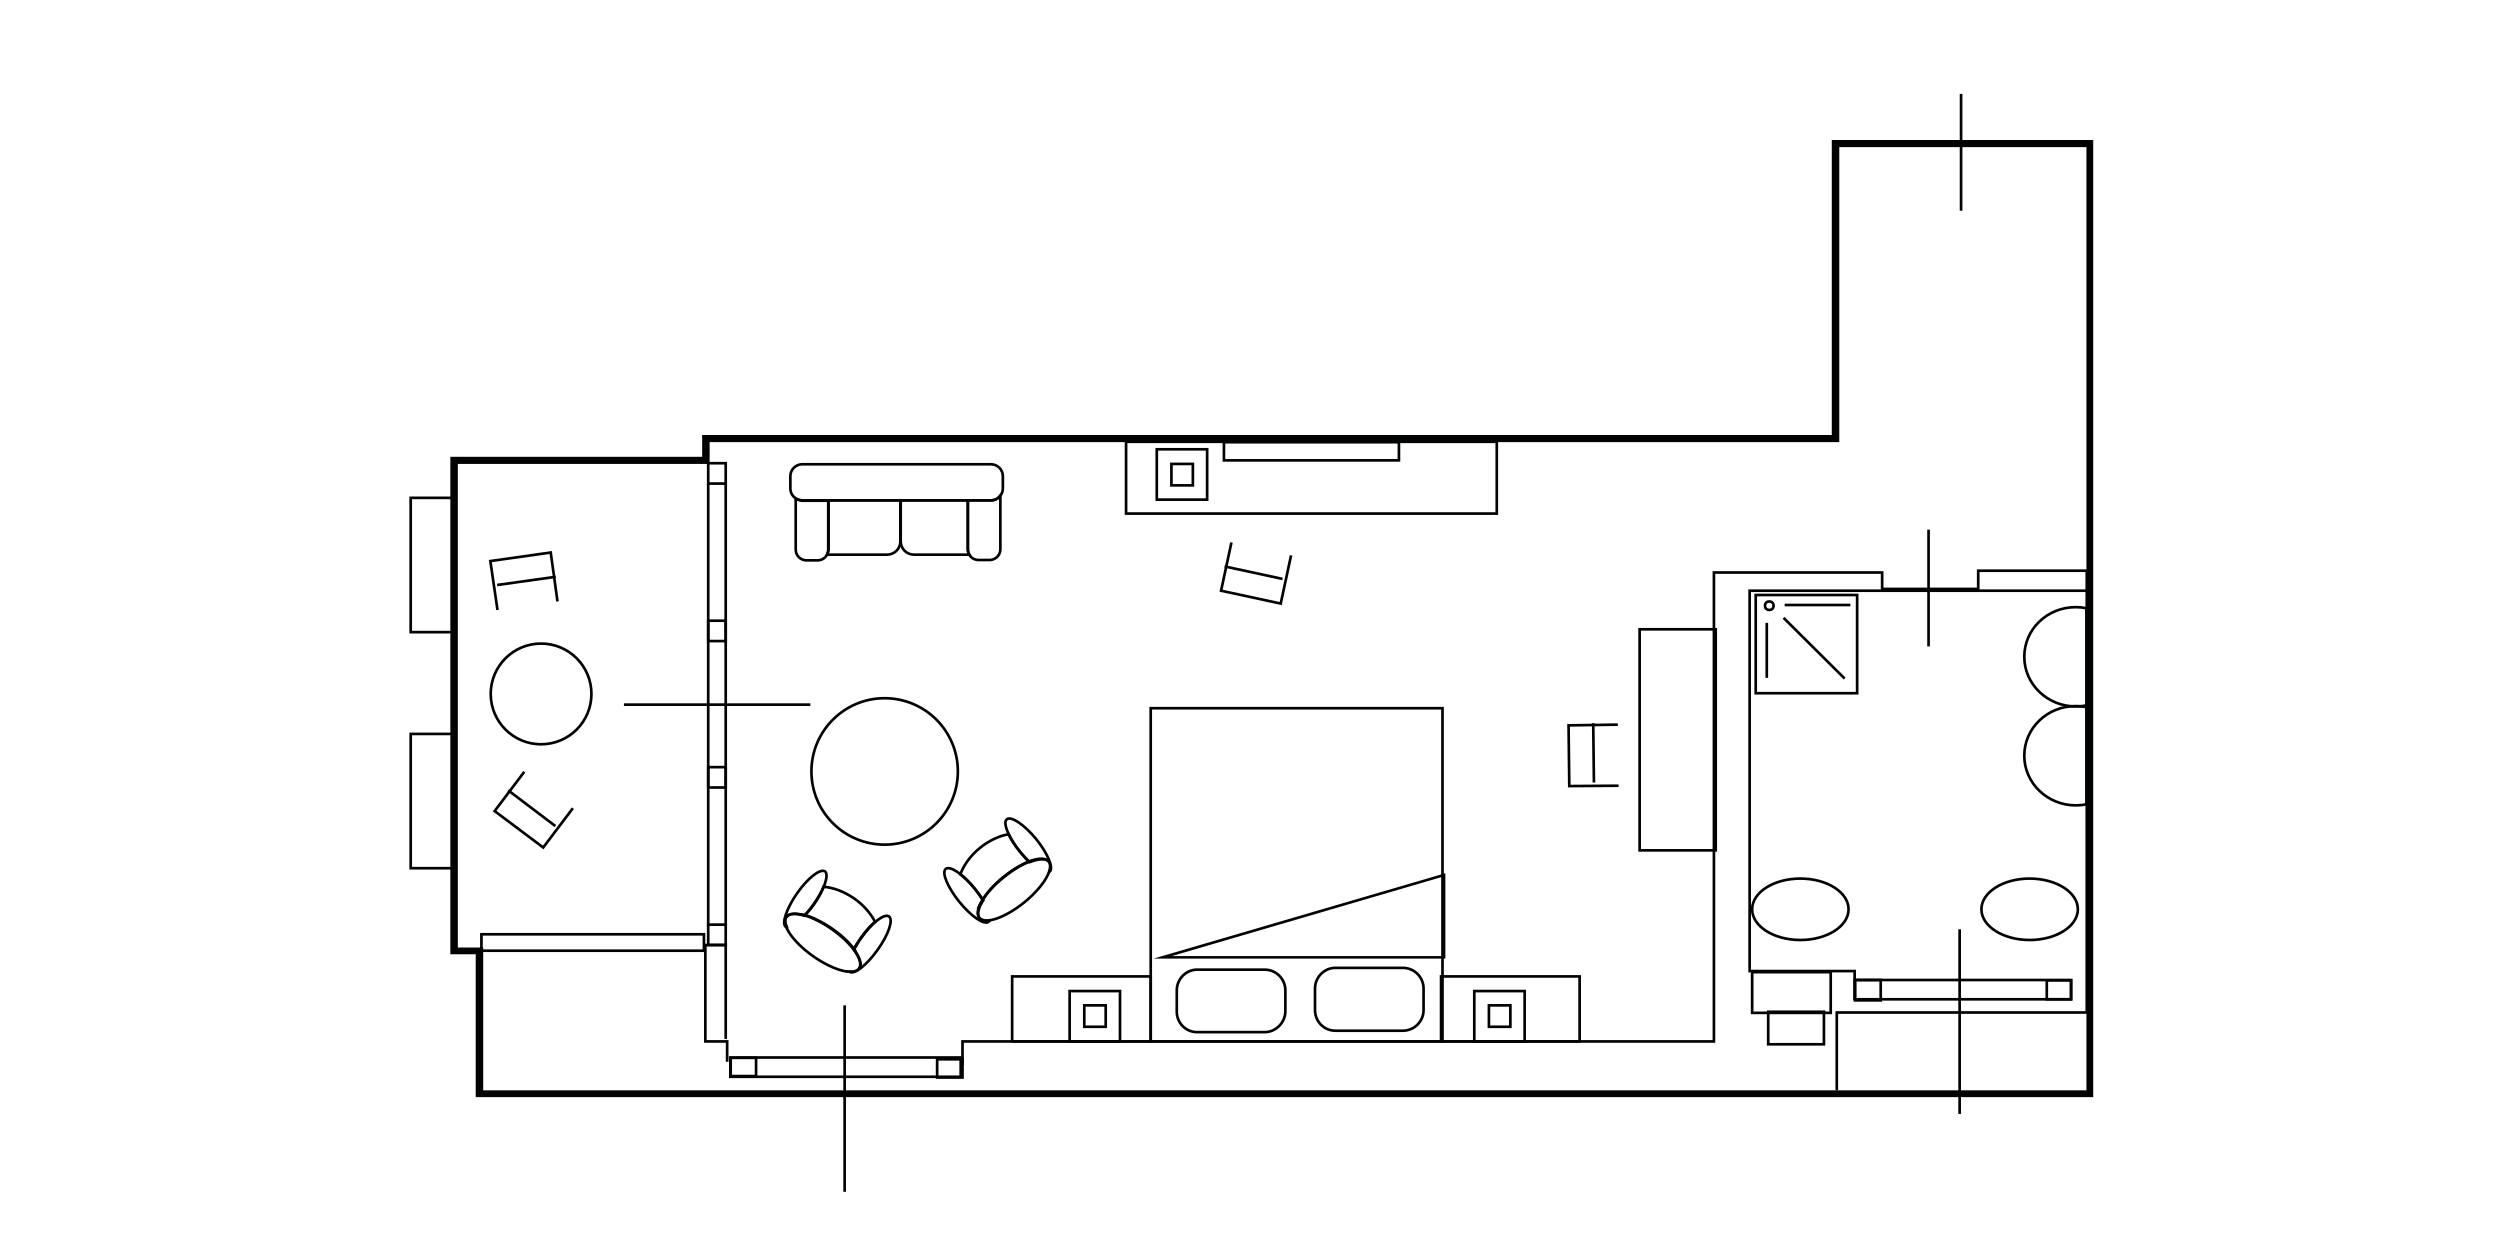 <?xml version="1.0" encoding="utf-8"?>
<!-- Generator: Adobe Illustrator 19.0.0, SVG Export Plug-In . SVG Version: 6.00 Build 0)  -->
<svg version="1.1" xmlns="http://www.w3.org/2000/svg" xmlns:xlink="http://www.w3.org/1999/xlink" x="0px" y="0px"
	 viewBox="0 0 700 350" style="enable-background:new 0 0 700 350;" xml:space="preserve">
<style type="text/css">
	.st0{display:none;}
	.st1{display:inline;}
	.st2{fill:none;stroke:#010202;stroke-width:0.75;stroke-miterlimit:10;}
	.st3{fill:#010202;}
	.st4{fill:#FFFFFF;stroke:#010202;stroke-width:0.75;stroke-miterlimit:10;}
	.st5{display:inline;fill:none;stroke:#010202;stroke-width:0.75;stroke-miterlimit:10;}
	.st6{display:inline;fill:#FFFFFF;stroke:#010202;stroke-width:0.75;stroke-miterlimit:10;}
</style>
<g id="classic" class="st0">
	<g id="XMLID_1_" class="st1">
		<circle id="XMLID_150_" class="st2" cx="114.6" cy="169" r="19.5"/>
		<rect id="XMLID_149_" x="64" y="92.9" class="st2" width="17.4" height="52.2"/>
		<rect id="XMLID_148_" x="64" y="184.6" class="st2" width="17.4" height="52.2"/>
		<ellipse id="XMLID_147_" class="st2" cx="591.1" cy="212.5" rx="18.7" ry="11.9"/>
		<ellipse id="XMLID_146_" class="st2" cx="591.1" cy="180.2" rx="18.7" ry="11.9"/>
		<path id="XMLID_145_" class="st2" d="M486,229.5c1.4,0.3,2.8,0.4,4.2,0.4c11.1,0,20-8.6,20-19.2s-9-19.2-20-19.2
			c-1.4,0-2.9,0.2-4.2,0.4V229.5z"/>
		<rect id="XMLID_143_" x="486.3" y="237.9" class="st2" width="131.3" height="52.3"/>
		<line id="XMLID_141_" class="st2" x1="535" y1="121.5" x2="535" y2="166.8"/>
		<line id="XMLID_140_" class="st2" x1="635.2" y1="106.2" x2="589.9" y2="106.2"/>
		<rect id="XMLID_137_" x="261.3" y="70.6" class="st2" width="143.8" height="27.9"/>
		<g id="XMLID_128_">
			<rect id="XMLID_136_" x="278.2" y="161.5" class="st2" width="113.3" height="129.3"/>
			<g id="XMLID_131_">
				<path id="XMLID_371_" class="st3" d="M391.7,226.4v31.4H284.5L391.7,226.4 M392.5,225.4l-113.3,33.2h113.3V225.4L392.5,225.4z"
					/>
			</g>
			<path id="XMLID_130_" class="st2" d="M324.6,287.1h-30.6c-3.2,0-5.8-2.6-5.8-5.8v-12.7c0-3.2,2.6-5.8,5.8-5.8h30.6
				c3.2,0,5.8,2.6,5.8,5.8v12.7C330.3,284.5,327.7,287.1,324.6,287.1z"/>
			<path id="XMLID_129_" class="st2" d="M378.3,286.5h-30.6c-3.2,0-5.8-2.6-5.8-5.8v-12.7c0-3.2,2.6-5.8,5.8-5.8h30.6
				c3.2,0,5.7,2.6,5.7,5.8v12.7C384.1,284,381.5,286.5,378.3,286.5z"/>
		</g>
		<rect id="XMLID_116_" x="299.3" y="71.6" class="st2" width="68" height="7.1"/>
		<g id="XMLID_113_">
			<polyline id="XMLID_115_" class="st2" points="108,199.8 96.6,215.1 115.4,229.2 126.9,213.9 			"/>
			<line id="XMLID_114_" class="st2" x1="101.8" y1="207" x2="120.2" y2="220.8"/>
		</g>
		<g id="XMLID_134_">
			<polyline id="XMLID_138_" class="st2" points="319.7,110.2 320.2,129.4 343.8,128.7 343.3,109.6 			"/>
			<line id="XMLID_135_" class="st2" x1="319.3" y1="119.8" x2="342.3" y2="119.2"/>
		</g>
		<g id="XMLID_110_">
			<polyline id="XMLID_112_" class="st2" points="121,133.7 118.3,114.7 95,118 97.7,137 			"/>
			<line id="XMLID_111_" class="st2" x1="120.3" y1="124.1" x2="97.6" y2="127.3"/>
		</g>
		<line id="XMLID_109_" class="st2" x1="219.8" y1="177.5" x2="147.4" y2="177.5"/>
		<rect id="XMLID_108_" x="92.1" y="266.5" class="st2" width="86.4" height="6.3"/>
		<rect id="XMLID_107_" x="92.1" y="78.3" class="st2" width="86.4" height="6.3"/>
		<rect id="XMLID_106_" x="180.1" y="262.8" class="st2" width="6.8" height="7.9"/>
		<rect id="XMLID_60_" x="180.1" y="201.7" class="st2" width="6.8" height="7.9"/>
		<rect id="XMLID_56_" x="180.1" y="144.8" class="st2" width="6.8" height="7.9"/>
		<rect id="XMLID_11_" x="180.1" y="83.7" class="st2" width="6.8" height="7.9"/>
		<line id="XMLID_9_" class="st2" x1="180.1" y1="91.6" x2="180.1" y2="263.3"/>
		<line id="XMLID_7_" class="st2" x1="186.9" y1="91.6" x2="186.9" y2="263.3"/>
		<polyline id="XMLID_6_" class="st2" points="90.9,81.2 82.1,81.2 82.1,271.6 90.9,271.6 		"/>
		<polyline id="XMLID_4_" class="st2" points="183.6,82.7 183.6,70 612.1,70 612.1,139.9 617.7,139.9 617.7,290.9 183.6,290.9 
			183.6,269.5 		"/>
		<rect id="XMLID_3_" x="486.2" y="140.1" class="st2" width="131.7" height="150.6"/>
		<g id="XMLID_2_">
			<circle id="XMLID_133_" class="st4" cx="279.2" cy="90" r="12.6"/>
			<circle id="XMLID_132_" class="st4" cx="279.2" cy="90" r="3.3"/>
		</g>
		<rect id="XMLID_5_" x="237.1" y="269.1" class="st2" width="41.1" height="21.6"/>
		<rect id="XMLID_152_" x="390.9" y="269.1" class="st2" width="41.1" height="21.6"/>
		<g id="XMLID_153_">
			<circle id="XMLID_155_" class="st4" cx="257.1" cy="277.6" r="12.6"/>
			<circle id="XMLID_154_" class="st4" cx="257.1" cy="277.6" r="3.3"/>
		</g>
		<g id="XMLID_156_">
			<circle id="XMLID_158_" class="st4" cx="410.9" cy="277.6" r="12.6"/>
			<circle id="XMLID_157_" class="st4" cx="410.9" cy="277.6" r="3.3"/>
		</g>
		<rect id="XMLID_139_" x="456.5" y="156.8" class="st2" width="29.5" height="81"/>
		<line id="XMLID_8_" class="st2" x1="456.3" y1="237.6" x2="445" y2="216.8"/>
		<line id="XMLID_159_" class="st2" x1="456.3" y1="211.9" x2="445" y2="191.2"/>
		<line id="XMLID_10_" class="st2" x1="456.3" y1="156.9" x2="445" y2="177.6"/>
		<g id="XMLID_63_">
			<line id="XMLID_75_" class="st2" x1="570.8" y1="281.3" x2="602.2" y2="281.3"/>
			<line id="XMLID_74_" class="st2" x1="573.6" y1="246.3" x2="602.6" y2="275.3"/>
			<line id="XMLID_73_" class="st2" x1="610.6" y1="246.7" x2="610.6" y2="272.8"/>
			<circle id="XMLID_69_" class="st2" cx="609.4" cy="280.9" r="2"/>
		</g>
		<line id="XMLID_77_" class="st2" x1="535" y1="221.2" x2="535" y2="266.5"/>
	</g>
</g>
<g id="superior" class="st0">
	<g id="XMLID_48_" class="st1">
		<line id="XMLID_52_" class="st2" x1="570.8" y1="281.3" x2="602.2" y2="281.3"/>
		<line id="XMLID_51_" class="st2" x1="573.6" y1="246.3" x2="602.6" y2="275.3"/>
		<line id="XMLID_50_" class="st2" x1="610.6" y1="246.7" x2="610.6" y2="272.8"/>
		<circle id="XMLID_49_" class="st2" cx="609.4" cy="280.9" r="2"/>
	</g>
	<circle id="XMLID_191_" class="st5" cx="114.6" cy="169" r="19.5"/>
	<rect id="XMLID_190_" x="64" y="92.9" class="st5" width="17.4" height="52.2"/>
	<rect id="XMLID_189_" x="64" y="184.6" class="st5" width="17.4" height="52.2"/>
	<ellipse id="XMLID_188_" class="st5" cx="591.1" cy="212.5" rx="18.7" ry="11.9"/>
	<ellipse id="XMLID_187_" class="st5" cx="591.1" cy="180.2" rx="18.7" ry="11.9"/>
	<path id="XMLID_186_" class="st5" d="M486,229.5c1.4,0.3,2.8,0.4,4.2,0.4c11.1,0,20-8.6,20-19.2s-9-19.2-20-19.2
		c-1.4,0-2.9,0.2-4.2,0.4V229.5z"/>
	<rect id="XMLID_184_" x="486.3" y="237.9" class="st5" width="131.3" height="52.3"/>
	<line id="XMLID_182_" class="st5" x1="535" y1="121.5" x2="535" y2="166.8"/>
	<line id="XMLID_47_" class="st5" x1="535" y1="218" x2="535" y2="263.3"/>
	<line id="XMLID_181_" class="st5" x1="635.2" y1="106.2" x2="589.9" y2="106.2"/>
	<rect id="XMLID_180_" x="456.5" y="140.2" class="st5" width="29.5" height="81"/>
	<rect id="XMLID_179_" x="292.1" y="70.6" class="st5" width="143.8" height="27.9"/>
	<g id="XMLID_46_" class="st1">
		<rect id="XMLID_178_" x="302.7" y="161.5" class="st2" width="113.3" height="129.3"/>
		<g id="XMLID_171_">
			<path id="XMLID_367_" class="st3" d="M416.2,226.4v31.4H308.9L416.2,226.4 M417,225.4l-113.3,33.2H417V225.4L417,225.4z"/>
		</g>
		<path id="XMLID_170_" class="st2" d="M349.1,287.1h-30.6c-3.2,0-5.8-2.6-5.8-5.8v-12.7c0-3.2,2.6-5.8,5.8-5.8h30.6
			c3.2,0,5.7,2.6,5.7,5.8v12.7C354.8,284.5,352.2,287.1,349.1,287.1z"/>
		<path id="XMLID_169_" class="st2" d="M402.8,286.5h-30.6c-3.2,0-5.7-2.6-5.7-5.8v-12.7c0-3.2,2.6-5.8,5.7-5.8h30.6
			c3.2,0,5.8,2.6,5.8,5.8v12.7C408.6,284,406,286.5,402.8,286.5z"/>
	</g>
	<rect id="XMLID_45_" x="330.1" y="71.6" class="st5" width="68" height="7.1"/>
	<g id="XMLID_144_" class="st1">
		<polyline id="XMLID_44_" class="st2" points="108,199.8 96.6,215.1 115.4,229.2 126.9,213.9 		"/>
		<line id="XMLID_43_" class="st2" x1="101.8" y1="207" x2="120.2" y2="220.8"/>
	</g>
	<g id="XMLID_41_" class="st1">
		<polyline id="XMLID_42_" class="st2" points="358.9,105 359.5,124.1 383,123.4 382.5,104.3 		"/>
		<line id="XMLID_142_" class="st2" x1="358.6" y1="114.5" x2="381.5" y2="113.9"/>
	</g>
	<g id="XMLID_38_" class="st1">
		<polyline id="XMLID_40_" class="st2" points="121,133.7 118.3,114.7 95,118 97.7,137 		"/>
		<line id="XMLID_39_" class="st2" x1="120.3" y1="124.1" x2="97.6" y2="127.3"/>
	</g>
	<line id="XMLID_37_" class="st5" x1="219.8" y1="177.5" x2="147.4" y2="177.5"/>
	<rect id="XMLID_36_" x="92.1" y="266.5" class="st5" width="86.4" height="6.3"/>
	<rect id="XMLID_35_" x="92.1" y="78.3" class="st5" width="86.4" height="6.3"/>
	<rect id="XMLID_34_" x="180.1" y="262.8" class="st5" width="6.8" height="7.9"/>
	<rect id="XMLID_33_" x="180.1" y="201.7" class="st5" width="6.8" height="7.9"/>
	<rect id="XMLID_32_" x="180.1" y="144.8" class="st5" width="6.8" height="7.9"/>
	<rect id="XMLID_31_" x="180.1" y="83.7" class="st5" width="6.8" height="7.9"/>
	<line id="XMLID_30_" class="st5" x1="180.1" y1="91.6" x2="180.1" y2="263.3"/>
	<line id="XMLID_29_" class="st5" x1="186.9" y1="91.6" x2="186.9" y2="263.3"/>
	<polyline id="XMLID_28_" class="st5" points="90.9,81.2 82.1,81.2 82.1,271.6 90.9,271.6 	"/>
	<polyline id="XMLID_27_" class="st5" points="183.6,82.7 183.6,70 612.1,70 612.1,139.9 617.7,139.9 617.7,290.9 183.6,290.9 
		183.6,269.5 	"/>
	<rect id="XMLID_26_" x="486.2" y="140.1" class="st5" width="131.7" height="150.6"/>
	<rect id="XMLID_22_" x="261.6" y="265.7" class="st5" width="41.1" height="25.1"/>
	<rect id="XMLID_21_" x="415.4" y="265.7" class="st5" width="41.1" height="25.1"/>
	<rect id="XMLID_117_" x="191" y="71.1" class="st6" width="95.9" height="34.8"/>
	<line id="XMLID_118_" class="st5" x1="286.9" y1="105.8" x2="252.1" y2="124.8"/>
	<line id="XMLID_119_" class="st5" x1="191" y1="105.8" x2="228.9" y2="122.7"/>
	<ellipse id="XMLID_120_" class="st5" cx="360.6" cy="149" rx="17.9" ry="11.6"/>
	<g id="XMLID_18_" class="st1">
		<rect id="XMLID_20_" x="301.2" y="83.5" class="st4" width="19.5" height="19.5"/>
		<rect id="XMLID_84_" x="306.9" y="89.2" class="st4" width="8.2" height="8.2"/>
	</g>
	<g id="XMLID_15_" class="st1">
		<rect id="XMLID_17_" x="275" y="271.4" class="st4" width="19.5" height="19.5"/>
		<rect id="XMLID_16_" x="280.6" y="277" class="st4" width="8.2" height="8.2"/>
	</g>
	<g id="XMLID_12_" class="st1">
		<rect id="XMLID_14_" x="427.2" y="271.4" class="st4" width="19.5" height="19.5"/>
		<rect id="XMLID_13_" x="432.9" y="277" class="st4" width="8.2" height="8.2"/>
	</g>
</g>
<g id="Deluxe" class="st0">
	<g id="XMLID_53_" class="st1">
		<circle id="XMLID_177_" class="st2" cx="114.6" cy="163" r="19.5"/>
		<rect id="XMLID_176_" x="64" y="86.8" class="st2" width="17.4" height="52.2"/>
		<rect id="XMLID_175_" x="64" y="178.5" class="st2" width="17.4" height="52.2"/>
		<ellipse id="XMLID_174_" class="st2" cx="591.1" cy="206.4" rx="18.7" ry="11.9"/>
		<ellipse id="XMLID_173_" class="st2" cx="591.1" cy="174.1" rx="18.7" ry="11.9"/>
		<path id="XMLID_172_" class="st2" d="M486,210.1c1.4,0.3,2.8,0.4,4.2,0.4c11.1,0,20-8.6,20-19.2s-9-19.2-20-19.2
			c-1.4,0-2.9,0.2-4.2,0.4V210.1z"/>
		<line id="XMLID_66_" class="st2" x1="617.7" y1="231.8" x2="486.3" y2="231.8"/>
		<line id="XMLID_168_" class="st2" x1="535" y1="115.4" x2="535" y2="160.7"/>
		<line id="XMLID_65_" class="st2" x1="535" y1="209.1" x2="535" y2="254.4"/>
		<line id="XMLID_167_" class="st2" x1="635.2" y1="100.1" x2="589.9" y2="100.1"/>
		<rect id="XMLID_166_" x="456.5" y="134.1" class="st2" width="29.5" height="81"/>
		<rect id="XMLID_165_" x="292.1" y="64.5" class="st2" width="143.8" height="27.9"/>
		<g id="XMLID_160_">
			<rect id="XMLID_164_" x="302.7" y="155.4" class="st2" width="113.3" height="129.3"/>
			<g id="XMLID_163_">
				<path id="XMLID_363_" class="st3" d="M416.2,220.3v31.4H308.9L416.2,220.3 M417,219.3l-113.3,33.2H417V219.3L417,219.3z"/>
			</g>
			<path id="XMLID_162_" class="st2" d="M349.1,281h-30.6c-3.2,0-5.8-2.6-5.8-5.8v-12.7c0-3.2,2.6-5.8,5.8-5.8h30.6
				c3.2,0,5.8,2.6,5.8,5.8v12.7C354.8,278.4,352.2,281,349.1,281z"/>
			<path id="XMLID_161_" class="st2" d="M402.8,280.5h-30.6c-3.2,0-5.8-2.6-5.8-5.8V262c0-3.2,2.6-5.8,5.8-5.8h30.6
				c3.2,0,5.8,2.6,5.8,5.8v12.7C408.6,277.9,406,280.5,402.8,280.5z"/>
		</g>
		<g id="XMLID_122_">
			
				<ellipse id="XMLID_126_" transform="matrix(-0.58 -0.815 0.815 -0.58 200.005 532.744)" class="st4" cx="237.4" cy="214.8" rx="17.4" ry="10.8"/>
			
				<ellipse id="XMLID_125_" transform="matrix(-0.58 -0.815 0.815 -0.58 203.319 559.227)" class="st4" cx="245.9" cy="227.2" rx="4" ry="13.2"/>
			
				<ellipse id="XMLID_124_" transform="matrix(-0.58 -0.815 0.815 -0.58 195.631 505.466)" class="st4" cx="228.2" cy="202.3" rx="4" ry="13.2"/>
			
				<ellipse id="XMLID_123_" transform="matrix(-0.58 -0.815 0.815 -0.58 181.93 535.328)" class="st4" cx="229" cy="220.7" rx="17.4" ry="6.3"/>
		</g>
		<rect id="XMLID_105_" x="330.1" y="65.5" class="st2" width="68" height="7.1"/>
		<g id="XMLID_102_">
			<polyline id="XMLID_104_" class="st2" points="108,193.7 96.6,209 115.4,223.1 126.9,207.8 			"/>
			<line id="XMLID_103_" class="st2" x1="101.8" y1="200.9" x2="120.2" y2="214.7"/>
		</g>
		<g id="XMLID_99_">
			<polyline id="XMLID_101_" class="st2" points="358.9,98.9 359.5,118 383,117.4 382.5,98.2 			"/>
			<line id="XMLID_100_" class="st2" x1="358.6" y1="108.5" x2="381.5" y2="107.8"/>
		</g>
		<g id="XMLID_96_">
			<polyline id="XMLID_98_" class="st2" points="121,127.6 118.3,108.6 95,112 97.7,130.9 			"/>
			<line id="XMLID_97_" class="st2" x1="120.3" y1="118" x2="97.6" y2="121.3"/>
		</g>
		<line id="XMLID_95_" class="st2" x1="219.8" y1="171.4" x2="147.4" y2="171.4"/>
		<rect id="XMLID_94_" x="92.1" y="260.4" class="st2" width="86.4" height="6.3"/>
		<rect id="XMLID_93_" x="92.1" y="72.2" class="st2" width="86.4" height="6.3"/>
		<rect id="XMLID_92_" x="180.1" y="256.7" class="st2" width="6.8" height="7.9"/>
		<rect id="XMLID_91_" x="180.1" y="195.6" class="st2" width="6.8" height="7.9"/>
		<rect id="XMLID_90_" x="180.1" y="138.7" class="st2" width="6.8" height="7.9"/>
		<rect id="XMLID_89_" x="180.1" y="77.6" class="st2" width="6.8" height="7.9"/>
		<line id="XMLID_88_" class="st2" x1="180.1" y1="85.5" x2="180.1" y2="257.3"/>
		<line id="XMLID_87_" class="st2" x1="186.9" y1="85.5" x2="186.9" y2="257.3"/>
		<polyline id="XMLID_86_" class="st2" points="90.9,75.2 82.1,75.2 82.1,265.5 90.9,265.5 		"/>
		<polyline id="XMLID_85_" class="st2" points="183.6,76.6 183.6,63.9 612.1,63.9 612.1,133.8 617.7,133.8 617.7,284.8 183.6,284.8 
			183.6,263.4 		"/>
		<polyline id="XMLID_62_" class="st2" points="486.2,284.6 486.2,134 617.8,134 617.8,284.6 		"/>
		<rect id="XMLID_83_" x="261.6" y="259.6" class="st2" width="41.1" height="25.1"/>
		<rect id="XMLID_82_" x="415.4" y="259.6" class="st2" width="41.1" height="25.1"/>
		<g id="XMLID_81_">
			<rect id="XMLID_127_" x="301.2" y="77.4" class="st4" width="19.5" height="19.5"/>
			<rect id="XMLID_121_" x="306.9" y="83.1" class="st4" width="8.2" height="8.2"/>
		</g>
		<g id="XMLID_79_">
			<rect id="XMLID_80_" x="275" y="265.3" class="st4" width="19.5" height="19.5"/>
			<rect id="XMLID_151_" x="280.6" y="270.9" class="st4" width="8.2" height="8.2"/>
		</g>
		<g id="XMLID_76_">
			<rect id="XMLID_78_" x="427.2" y="265.3" class="st4" width="19.5" height="19.5"/>
			<rect id="XMLID_61_" x="432.9" y="270.9" class="st4" width="8.2" height="8.2"/>
		</g>
		<g id="XMLID_54_">
			<line id="XMLID_59_" class="st2" x1="569.3" y1="275.8" x2="600.6" y2="275.8"/>
			<line id="XMLID_58_" class="st2" x1="572.1" y1="240.9" x2="601" y2="269.8"/>
			<line id="XMLID_57_" class="st2" x1="609.1" y1="241.3" x2="609.1" y2="267.4"/>
			<circle id="XMLID_55_" class="st2" cx="607.9" cy="275.4" r="2"/>
		</g>
	</g>
</g>
<g id="jsuite">
	<g id="XMLID_265_">
		<path id="XMLID_381_" class="st3" d="M584.2,41.2v264.1H135.3v-40h-7.1V129.9h70.5v-6.1h316.3V41.2H584.2 M586.2,39.2h-2h-69.3h-2
			v2v80.6H198.6h-2v2v4.1h-68.5h-2v2v135.3v2h2h5.1v38v2h2h448.9h2v-2V41.2V39.2L586.2,39.2z"/>
	</g>
	<rect id="XMLID_264_" x="204.6" y="296.2" class="st2" width="7.1" height="5.1"/>
	<rect id="XMLID_263_" x="262.4" y="296.6" class="st2" width="7.1" height="5.1"/>
	<line id="XMLID_262_" class="st2" x1="236.5" y1="281.5" x2="236.5" y2="333.7"/>
	<line id="XMLID_261_" class="st2" x1="226.9" y1="197.3" x2="174.7" y2="197.3"/>
	<line id="XMLID_260_" class="st2" x1="548.7" y1="260.2" x2="548.7" y2="311.9"/>
	<polyline id="XMLID_259_" class="st2" points="269.5,298.2 269.5,291.6 479.9,291.6 479.9,160.3 527,160.3 527,164.9 553.9,164.9 
		553.9,159.8 584.3,159.8 584.3,283.5 514.3,283.5 514.3,305.3 	"/>
	<polyline id="XMLID_258_" class="st2" points="519.3,280 519.3,271.9 513.3,271.9 489.9,271.9 489.9,165.4 584.2,165.4 	"/>
	<rect id="XMLID_257_" x="134.8" y="261.6" class="st2" width="62.3" height="4.6"/>
	<rect id="XMLID_256_" x="198.3" y="258.9" class="st2" width="4.9" height="5.7"/>
	<rect id="XMLID_255_" x="198.3" y="214.8" class="st2" width="4.9" height="5.7"/>
	<rect id="XMLID_254_" x="198.3" y="173.8" class="st2" width="4.9" height="5.7"/>
	<rect id="XMLID_253_" x="198.3" y="129.7" class="st2" width="4.9" height="5.7"/>
	<line id="XMLID_252_" class="st2" x1="198.3" y1="135.4" x2="198.3" y2="259.3"/>
	<line id="XMLID_251_" class="st2" x1="203.2" y1="135.4" x2="203.2" y2="259.3"/>
	<rect id="XMLID_250_" x="519.4" y="274.4" class="st2" width="7.2" height="5.7"/>
	<rect id="XMLID_249_" x="573.1" y="274.5" class="st2" width="6.8" height="5.3"/>
	<ellipse id="XMLID_248_" class="st2" cx="504.1" cy="254.6" rx="13.5" ry="8.6"/>
	<ellipse id="XMLID_247_" class="st2" cx="568.3" cy="254.6" rx="13.5" ry="8.6"/>
	<path id="XMLID_246_" class="st2" d="M584.2,198c-1-0.2-2-0.3-3-0.3c-8,0-14.4,6.2-14.4,13.9s6.5,13.9,14.4,13.9c1,0,2.1-0.1,3-0.3
		V198z"/>
	<path id="XMLID_245_" class="st2" d="M584.2,170.3c-1-0.2-2-0.3-3-0.3c-8,0-14.4,6.2-14.4,13.9s6.5,13.9,14.4,13.9
		c1,0,2.1-0.1,3-0.3V170.3z"/>
	<line id="XMLID_244_" class="st2" x1="540" y1="148.3" x2="540" y2="181"/>
	<line id="XMLID_243_" class="st2" x1="549.1" y1="26.3" x2="549.1" y2="59"/>
	<rect id="XMLID_242_" x="519.4" y="274.4" class="st2" width="60.5" height="5.4"/>
	<rect id="XMLID_241_" x="204.5" y="296.1" class="st2" width="64.5" height="5.4"/>
	<rect id="XMLID_240_" x="490.6" y="272.2" class="st2" width="22" height="11.4"/>
	<rect id="XMLID_239_" x="495.1" y="283.3" class="st2" width="15.6" height="9.1"/>
	<rect id="XMLID_238_" x="322.2" y="198.3" class="st2" width="81.7" height="93.3"/>
	<rect id="XMLID_237_" x="459.1" y="176.2" class="st2" width="21.3" height="61.9"/>
	<rect id="XMLID_236_" x="315.3" y="123.7" class="st2" width="103.8" height="20.1"/>
	<g id="XMLID_235_">
		<path id="XMLID_284_" class="st3" d="M403.9,245.5v22.2h-75.8L403.9,245.5 M404.7,244.5l-81.7,23.9h81.7V244.5L404.7,244.5z"/>
	</g>
	<path id="XMLID_234_" class="st2" d="M354.1,289h-18.9c-3.2,0-5.7-2.6-5.7-5.7v-6c0-3.2,2.6-5.8,5.7-5.8h18.9
		c3.2,0,5.8,2.6,5.8,5.8v6C359.8,286.4,357.2,289,354.1,289z"/>
	<path id="XMLID_233_" class="st2" d="M392.8,288.6h-18.9c-3.2,0-5.7-2.6-5.7-5.8v-6c0-3.2,2.6-5.8,5.7-5.8h18.9
		c3.2,0,5.8,2.6,5.8,5.8v6C398.6,286,396,288.6,392.8,288.6z"/>
	<circle id="XMLID_232_" class="st2" cx="247.7" cy="216" r="20.5"/>
	<circle id="XMLID_231_" class="st2" cx="151.5" cy="194.3" r="14.1"/>
	<rect id="XMLID_222_" x="342.7" y="123.8" class="st2" width="49" height="5.1"/>
	<polyline id="XMLID_221_" class="st2" points="203.6,297.3 203.6,291.6 197.5,291.6 197.5,264.6 203.2,264.6 203.2,290.9 	"/>
	<rect id="XMLID_220_" x="115" y="139.4" class="st2" width="12.5" height="37.6"/>
	<rect id="XMLID_219_" x="115" y="205.5" class="st2" width="12.5" height="37.6"/>
	<polyline id="XMLID_218_" class="st2" points="146.8,216.1 138.5,227.1 152.1,237.3 160.4,226.3 	"/>
	<line id="XMLID_217_" class="st2" x1="142.3" y1="221.3" x2="155.5" y2="231.3"/>
	<polyline id="XMLID_216_" class="st2" points="344.8,151.9 341.9,165.4 358.6,169 361.5,155.5 	"/>
	<line id="XMLID_215_" class="st2" x1="342.9" y1="158.6" x2="359.1" y2="162.1"/>
	<polyline id="XMLID_214_" class="st2" points="453,202.9 439.2,203.1 439.4,220.1 453.2,220 	"/>
	<line id="XMLID_213_" class="st2" x1="446.1" y1="202.5" x2="446.3" y2="219.1"/>
	<polyline id="XMLID_212_" class="st2" points="156.1,168.4 154.2,154.7 137.3,157.1 139.3,170.8 	"/>
	<line id="XMLID_211_" class="st2" x1="155.6" y1="161.5" x2="139.2" y2="163.8"/>
	<path id="XMLID_68_" class="st2" d="M277.5,140.1H271v13.7c0,1.7,1.3,3,3,3h3.1c1.6,0,3-1.3,3-3v-15
		C279.5,139.6,278.6,140.1,277.5,140.1z"/>
	<path id="XMLID_206_" class="st2" d="M277.5,140.1h-52.9c-1.8,0-3.3-1.5-3.3-3.3v-3.5c0-1.8,1.5-3.3,3.3-3.3h52.9
		c1.8,0,3.3,1.5,3.3,3.3v3.5C280.8,138.6,279.3,140.1,277.5,140.1z"/>
	<path id="XMLID_24_" class="st2" d="M224.6,140.1c-0.7,0-1.3-0.2-1.8-0.5v14.3c0,1.7,1.4,3,3,3h3.1c1.7,0,3-1.3,3-3v-13.7H224.6z"
		/>
	<rect id="XMLID_205_" x="283.4" y="273.4" class="st2" width="38.8" height="18.2"/>
	<rect id="XMLID_204_" x="403.5" y="273.4" class="st2" width="38.8" height="18.2"/>
	<rect id="XMLID_203_" x="323.9" y="125.8" class="st2" width="14.1" height="14.1"/>
	<rect id="XMLID_199_" x="328" y="129.9" class="st2" width="6" height="6"/>
	<rect id="XMLID_198_" x="299.5" y="277.5" class="st2" width="14.1" height="14.1"/>
	<rect id="XMLID_197_" x="303.6" y="281.5" class="st2" width="6" height="6"/>
	<rect id="XMLID_195_" x="412.8" y="277.5" class="st2" width="14.1" height="14.1"/>
	<rect id="XMLID_194_" x="416.9" y="281.5" class="st2" width="6" height="6"/>
	<g id="XMLID_67_">
		<rect id="XMLID_193_" x="491.6" y="166.6" class="st2" width="28.4" height="27.5"/>
		<line id="XMLID_192_" class="st2" x1="518.1" y1="169.4" x2="499.7" y2="169.4"/>
		<line id="XMLID_185_" class="st2" x1="516.5" y1="190" x2="499.4" y2="173"/>
		<line id="XMLID_183_" class="st2" x1="494.7" y1="189.8" x2="494.7" y2="174.4"/>
		<circle id="XMLID_72_" class="st2" cx="495.4" cy="169.6" r="1.2"/>
	</g>
	<path id="XMLID_70_" class="st2" d="M232,140.1v13.7c0,0.5-0.2,1-0.4,1.5h16.8c2,0,3.7-1.6,3.7-3.7v-11.5H232z"/>
	<path id="XMLID_25_" class="st2" d="M271,153.8v-13.7h-18.8v11.5c0,2,1.6,3.7,3.7,3.7h15.5C271.1,154.8,271,154.3,271,153.8z"/>
	<g id="XMLID_19_">
		
			<ellipse id="XMLID_223_" transform="matrix(-0.817 -0.577 0.577 -0.817 266.235 612.603)" class="st2" cx="230.4" cy="264" rx="12.5" ry="4.6"/>
		<path id="XMLID_64_" class="st2" d="M220.2,256.8c0.8-1.1,2.7-1.1,5.1-0.4c0.8-0.9,1.7-1.9,2.5-3c3-4.3,4.4-8.5,3.2-9.4
			c-1.3-0.9-4.8,1.8-7.8,6.1s-4.4,8.5-3.2,9.4c0.1,0.1,0.2,0.1,0.3,0.1C219.8,258.4,219.7,257.4,220.2,256.8z"/>
		<path id="XMLID_71_" class="st2" d="M248.9,256.6c-1.3-0.9-4.8,1.8-7.8,6.1c-0.8,1.1-1.4,2.2-2,3.2c1.7,2.2,2.3,4.2,1.5,5.3
			c-0.5,0.7-1.4,1-2.7,0.9c1.3,0.9,4.8-1.9,7.8-6.1C248.8,261.7,250.2,257.5,248.9,256.6z"/>
		<g id="XMLID_207_">
			<path id="XMLID_210_" class="st2" d="M224,256c0.2,0,0.4,0.1,0.7,0.1C224.4,256.1,224.2,256.1,224,256z"/>
			<path id="XMLID_224_" class="st2" d="M239.2,251.6c-2.9-2-5.9-3.1-8.6-3.3c-0.6,1.5-1.6,3.2-2.8,4.9c-0.8,1.1-1.6,2.2-2.5,3
				c-0.1,0-0.2-0.1-0.3-0.1c2.3,0.6,5.2,2,8.1,4c2.9,2,5.2,4.3,6.5,6.3c-0.1-0.2-0.3-0.4-0.5-0.7c0.5-1,1.2-2.1,2-3.2
				c1.3-1.8,2.6-3.3,3.9-4.4C243.9,255.9,241.9,253.5,239.2,251.6z"/>
		</g>
	</g>
	<g id="XMLID_208_">
		
			<ellipse id="XMLID_229_" transform="matrix(-0.777 0.63 -0.63 -0.777 661.563 263.797)" class="st2" cx="284" cy="249.2" rx="12.5" ry="4.6"/>
		<path id="XMLID_228_" class="st2" d="M274.3,257.1c-0.8-1-0.4-2.9,1-5c-0.6-1-1.4-2.1-2.3-3.2c-3.3-4.1-7-6.6-8.2-5.6
			c-1.2,1,0.5,5.1,3.8,9.2c3.3,4.1,7,6.6,8.2,5.6c0.1-0.1,0.1-0.1,0.2-0.2C275.7,257.9,274.8,257.7,274.3,257.1z"/>
		<path id="XMLID_227_" class="st2" d="M281.9,229.4c-1.2,1,0.5,5.1,3.8,9.2c0.8,1,1.7,2,2.6,2.8c2.6-1,4.7-1.1,5.5-0.1
			c0.5,0.6,0.5,1.6,0.1,2.8c1.2-1-0.5-5.1-3.8-9.2C286.8,230.9,283.1,228.4,281.9,229.4z"/>
		<g id="XMLID_209_">
			<path id="XMLID_226_" class="st2" d="M274.6,253.2c0.1-0.2,0.2-0.4,0.3-0.6C274.8,252.8,274.7,253,274.6,253.2z"/>
			<path id="XMLID_225_" class="st2" d="M274.4,237.4c-2.7,2.2-4.6,4.9-5.5,7.4c1.3,1,2.7,2.4,4,4c0.9,1.1,1.6,2.2,2.3,3.2
				c-0.1,0.1-0.1,0.2-0.2,0.3c1.2-2.1,3.3-4.5,6.1-6.7c2.7-2.2,5.5-3.8,7.9-4.6c-0.3,0.1-0.5,0.2-0.8,0.3c-0.8-0.8-1.7-1.7-2.6-2.8
				c-1.4-1.7-2.5-3.4-3.2-4.9C279.9,234,277,235.3,274.4,237.4z"/>
		</g>
	</g>
</g>
</svg>
